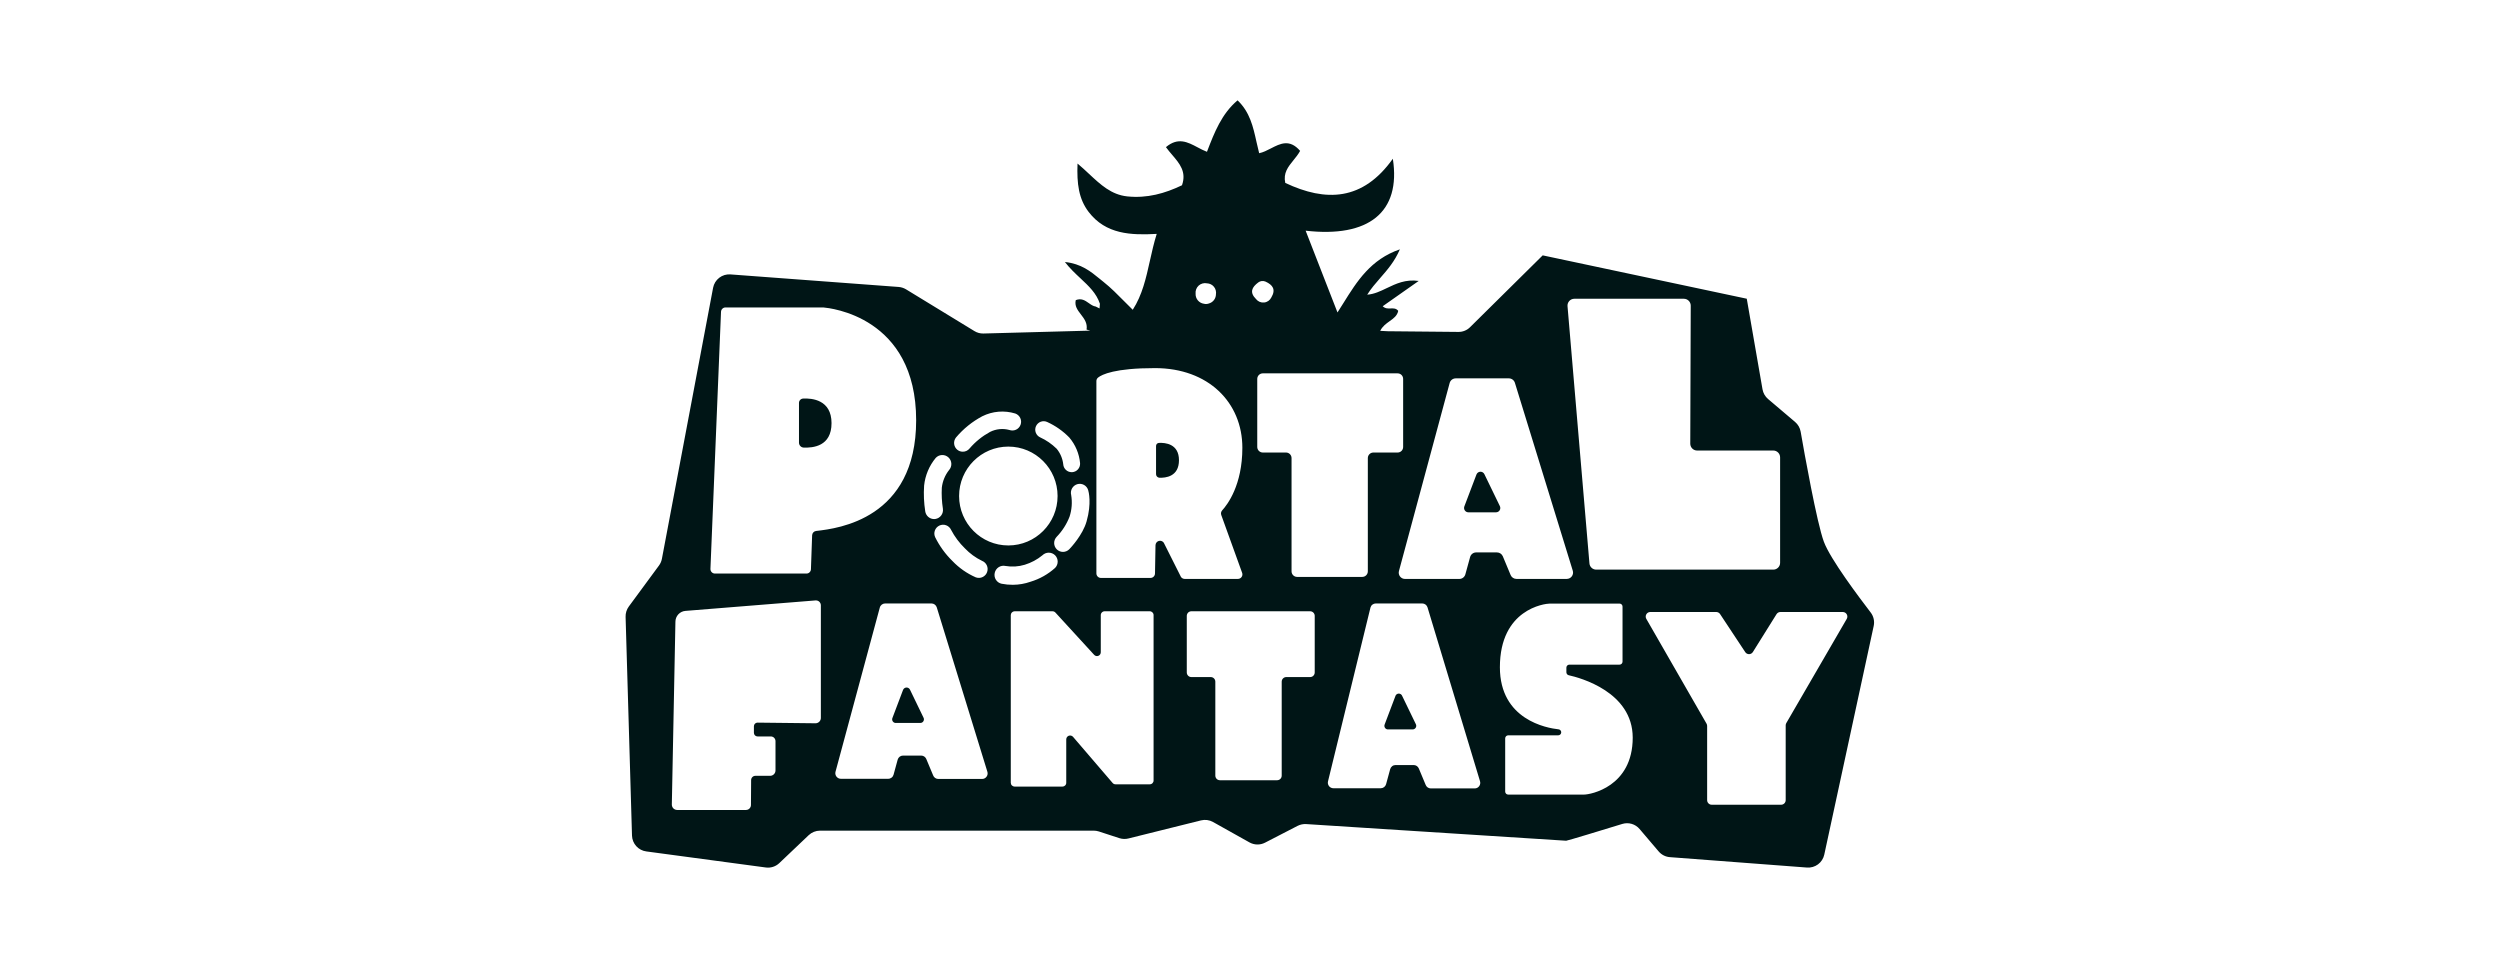 <svg width="160" height="62" viewBox="0 0 160 62" fill="none" xmlns="http://www.w3.org/2000/svg">
<g clip-path="url(#clip0_1985_127632)">
<path fill-rule="evenodd" clip-rule="evenodd" d="M69.176 20.121C69.389 20.398 69.608 20.683 69.54 21.093L69.777 21.16L62.937 21.345C62.735 21.35 62.536 21.296 62.364 21.19L57.986 18.517C57.846 18.433 57.688 18.381 57.526 18.366L46.749 17.562C46.491 17.542 46.236 17.619 46.031 17.777C45.826 17.935 45.686 18.163 45.638 18.417L42.362 35.762C42.333 35.918 42.269 36.065 42.176 36.192L40.245 38.815C40.103 39.008 40.03 39.243 40.038 39.483L40.448 53.479C40.456 53.73 40.553 53.971 40.722 54.156C40.891 54.342 41.121 54.461 41.369 54.492L49.011 55.519C49.166 55.54 49.324 55.526 49.473 55.478C49.622 55.43 49.759 55.349 49.873 55.241L51.757 53.451C51.952 53.266 52.21 53.163 52.478 53.162H70.001C70.111 53.162 70.22 53.179 70.325 53.213L71.643 53.643C71.831 53.703 72.032 53.71 72.224 53.661L76.866 52.505C77.125 52.44 77.399 52.476 77.633 52.607L79.967 53.914C80.118 53.998 80.287 54.044 80.461 54.048C80.634 54.051 80.805 54.011 80.96 53.932L83.049 52.854C83.218 52.769 83.406 52.73 83.595 52.741C84.415 52.793 86.885 52.952 89.68 53.132L89.687 53.132C94.464 53.439 100.186 53.807 100.235 53.807C100.313 53.807 102.654 53.093 103.827 52.732C104.022 52.672 104.231 52.67 104.428 52.728C104.624 52.785 104.8 52.899 104.933 53.056L106.156 54.494C106.248 54.602 106.361 54.689 106.487 54.752C106.614 54.815 106.752 54.851 106.893 54.859L115.647 55.523C115.9 55.542 116.151 55.469 116.354 55.318C116.557 55.166 116.699 54.946 116.753 54.698L119.916 40.066C119.949 39.915 119.949 39.758 119.915 39.608C119.881 39.457 119.815 39.316 119.72 39.194C118.995 38.246 117.142 35.792 116.726 34.668C116.281 33.47 115.472 28.963 115.242 27.626C115.199 27.383 115.073 27.163 114.885 27.004L113.157 25.538C112.968 25.378 112.842 25.157 112.8 24.913L111.793 19.118L98.733 16.343L94.086 20.938C93.988 21.036 93.872 21.114 93.744 21.166C93.616 21.218 93.478 21.245 93.34 21.243L88.818 21.199L88.334 21.174C88.474 20.886 88.711 20.716 88.935 20.556C89.187 20.377 89.422 20.209 89.486 19.895C89.353 19.727 89.182 19.733 89.004 19.74C88.831 19.747 88.651 19.755 88.493 19.599L90.797 17.98C89.96 17.861 89.343 18.157 88.757 18.438C88.345 18.636 87.949 18.827 87.502 18.859C87.743 18.47 88.036 18.133 88.337 17.789L88.337 17.789C88.792 17.268 89.263 16.728 89.592 15.957C87.722 16.602 86.852 17.995 85.972 19.407C85.849 19.604 85.725 19.801 85.599 19.997C85.361 19.384 85.13 18.794 84.905 18.216L84.9 18.203L84.897 18.196L84.887 18.171C84.433 17.004 83.999 15.893 83.561 14.764C87.585 15.226 89.672 13.593 89.142 10.159C87.221 12.863 84.851 12.934 82.257 11.706C82.118 11.072 82.439 10.677 82.779 10.257C82.931 10.07 83.087 9.878 83.208 9.657C82.537 8.878 81.937 9.188 81.338 9.498C81.089 9.626 80.84 9.755 80.586 9.805C80.522 9.562 80.467 9.316 80.412 9.069L80.412 9.069L80.412 9.069L80.412 9.069L80.412 9.069L80.412 9.069L80.412 9.069L80.412 9.069L80.412 9.068L80.412 9.068C80.202 8.12 79.992 7.169 79.204 6.422C78.183 7.283 77.72 8.483 77.266 9.662L77.246 9.715C77.041 9.639 76.843 9.534 76.645 9.429C76.012 9.093 75.391 8.764 74.62 9.417C74.744 9.59 74.882 9.751 75.018 9.91C75.499 10.472 75.947 10.996 75.647 11.857C74.557 12.379 73.417 12.703 72.138 12.569C71.124 12.46 70.44 11.821 69.695 11.126C69.461 10.907 69.22 10.682 68.962 10.467C68.911 11.762 69.04 12.733 69.673 13.563C70.775 15.002 72.383 15.059 74.03 14.969C73.849 15.546 73.721 16.122 73.594 16.689L73.594 16.689L73.594 16.689C73.346 17.804 73.107 18.878 72.496 19.826C72.317 19.652 72.137 19.471 71.956 19.287C71.53 18.856 71.095 18.415 70.634 18.05C70.552 17.985 70.471 17.918 70.389 17.851L70.389 17.851C69.812 17.378 69.198 16.876 68.153 16.768C68.466 17.173 68.816 17.5 69.148 17.811C69.683 18.311 70.174 18.77 70.394 19.442L70.371 19.742L70.129 19.62C69.963 19.597 69.822 19.497 69.679 19.396C69.447 19.233 69.21 19.066 68.849 19.208C68.76 19.58 68.965 19.847 69.176 20.121ZM80.754 17.986C80.835 17.977 80.917 17.989 80.992 18.022C81.455 18.232 81.669 18.526 81.365 19.037C81.322 19.125 81.258 19.201 81.178 19.258C81.098 19.314 81.005 19.35 80.907 19.36C80.81 19.371 80.712 19.357 80.621 19.32C80.531 19.282 80.452 19.222 80.391 19.146C79.948 18.706 80.126 18.376 80.531 18.075C80.596 18.026 80.673 17.995 80.754 17.986ZM77.382 19.419C77.275 19.461 77.157 19.468 77.045 19.439C76.893 19.417 76.755 19.338 76.657 19.218C76.559 19.098 76.51 18.947 76.518 18.792C76.508 18.696 76.521 18.6 76.556 18.51C76.59 18.421 76.645 18.341 76.716 18.276C76.787 18.212 76.873 18.166 76.965 18.141C77.058 18.116 77.154 18.113 77.248 18.133C77.334 18.136 77.418 18.157 77.495 18.196C77.572 18.234 77.639 18.288 77.693 18.355C77.748 18.422 77.787 18.5 77.808 18.583C77.83 18.666 77.834 18.753 77.82 18.838C77.818 18.969 77.775 19.096 77.696 19.201C77.617 19.305 77.507 19.382 77.382 19.419ZM52.535 38.739V45.947C52.535 46.037 52.5 46.122 52.438 46.186C52.376 46.25 52.292 46.287 52.203 46.29L48.48 46.248C48.419 46.248 48.36 46.272 48.317 46.316C48.274 46.359 48.25 46.418 48.25 46.479V46.9C48.25 46.962 48.274 47.02 48.317 47.064C48.36 47.107 48.419 47.132 48.48 47.132H49.33C49.41 47.132 49.487 47.163 49.544 47.22C49.6 47.277 49.632 47.354 49.632 47.434V49.308C49.632 49.399 49.596 49.486 49.532 49.55C49.468 49.615 49.382 49.652 49.291 49.652H48.344C48.272 49.652 48.204 49.681 48.153 49.731C48.102 49.782 48.073 49.851 48.072 49.923L48.061 51.519C48.061 51.603 48.027 51.684 47.968 51.744C47.908 51.804 47.827 51.838 47.743 51.838H43.336C43.291 51.837 43.246 51.828 43.205 51.81C43.163 51.793 43.126 51.767 43.094 51.735C43.063 51.703 43.038 51.664 43.022 51.623C43.005 51.581 42.996 51.536 42.997 51.491L43.227 39.791C43.227 39.615 43.293 39.446 43.413 39.317C43.532 39.188 43.695 39.11 43.87 39.097L52.196 38.427C52.239 38.423 52.282 38.429 52.323 38.443C52.364 38.457 52.401 38.479 52.433 38.509C52.465 38.538 52.49 38.574 52.508 38.613C52.525 38.653 52.535 38.696 52.535 38.739ZM52.69 19.676H46.433C46.359 19.676 46.288 19.704 46.234 19.756C46.181 19.807 46.149 19.877 46.145 19.951L45.468 36.407C45.467 36.446 45.473 36.485 45.486 36.522C45.5 36.558 45.521 36.591 45.548 36.619C45.575 36.648 45.607 36.67 45.643 36.685C45.679 36.7 45.717 36.708 45.756 36.708H51.612C51.687 36.709 51.759 36.68 51.812 36.628C51.866 36.576 51.898 36.505 51.9 36.431L51.976 34.259C51.978 34.19 52.005 34.124 52.052 34.073C52.098 34.022 52.161 33.99 52.23 33.982L52.296 33.974C53.605 33.819 58.634 33.224 58.634 26.9C58.634 20.243 53.084 19.713 52.698 19.677L52.69 19.676ZM51.437 28.646C51.356 28.643 51.279 28.608 51.223 28.549C51.166 28.49 51.135 28.411 51.135 28.33V25.786C51.135 25.714 51.163 25.645 51.212 25.593C51.261 25.542 51.329 25.511 51.4 25.508C51.96 25.478 53.218 25.582 53.218 27.081C53.218 28.579 52.018 28.665 51.437 28.646ZM59.953 38.871L63.189 49.382C63.208 49.436 63.213 49.494 63.205 49.551C63.196 49.607 63.174 49.661 63.14 49.707C63.107 49.754 63.062 49.791 63.011 49.817C62.96 49.842 62.903 49.855 62.846 49.853H60.045C59.974 49.852 59.905 49.829 59.847 49.788C59.789 49.746 59.745 49.689 59.72 49.622L59.282 48.575C59.255 48.51 59.209 48.455 59.151 48.416C59.093 48.378 59.025 48.357 58.955 48.357H57.792C57.714 48.357 57.639 48.383 57.577 48.43C57.516 48.477 57.471 48.544 57.451 48.618L57.188 49.581C57.167 49.656 57.123 49.722 57.061 49.769C57 49.816 56.925 49.842 56.847 49.842H53.813C53.759 49.842 53.705 49.829 53.657 49.805C53.608 49.78 53.566 49.745 53.533 49.702C53.5 49.658 53.477 49.608 53.467 49.555C53.456 49.501 53.458 49.446 53.472 49.393L56.308 38.882C56.328 38.807 56.373 38.741 56.434 38.694C56.496 38.647 56.572 38.621 56.649 38.621H59.621C59.695 38.623 59.767 38.648 59.827 38.693C59.886 38.737 59.93 38.8 59.953 38.871ZM57.349 46.269H58.893C58.934 46.27 58.974 46.261 59.011 46.242C59.047 46.222 59.077 46.194 59.098 46.158C59.12 46.123 59.131 46.083 59.132 46.042C59.133 46.001 59.123 45.96 59.102 45.924L58.239 44.139C58.218 44.096 58.186 44.061 58.146 44.036C58.106 44.012 58.06 44 58.013 44.001C57.966 44.003 57.921 44.018 57.882 44.045C57.844 44.072 57.814 44.109 57.796 44.153L57.119 45.941C57.102 45.977 57.094 46.018 57.098 46.059C57.102 46.099 57.116 46.139 57.139 46.172C57.163 46.205 57.194 46.232 57.231 46.249C57.268 46.266 57.309 46.273 57.349 46.269ZM100.658 36.527L96.954 24.502C96.928 24.419 96.877 24.346 96.807 24.294C96.738 24.243 96.653 24.215 96.567 24.215H93.166C93.078 24.215 92.991 24.244 92.921 24.298C92.85 24.353 92.8 24.429 92.777 24.515L89.534 36.541C89.517 36.601 89.514 36.664 89.526 36.726C89.537 36.787 89.563 36.845 89.601 36.894C89.639 36.944 89.688 36.984 89.743 37.011C89.799 37.039 89.861 37.053 89.923 37.052H93.395C93.483 37.053 93.57 37.024 93.64 36.97C93.71 36.916 93.761 36.84 93.784 36.754L94.086 35.655C94.108 35.569 94.159 35.492 94.229 35.438C94.3 35.384 94.386 35.354 94.475 35.355H95.807C95.886 35.355 95.964 35.379 96.03 35.422C96.096 35.466 96.148 35.529 96.18 35.602L96.68 36.802C96.711 36.876 96.763 36.939 96.829 36.983C96.895 37.027 96.973 37.05 97.053 37.05H100.278C100.341 37.049 100.402 37.033 100.458 37.005C100.513 36.976 100.561 36.934 100.598 36.884C100.635 36.833 100.66 36.775 100.67 36.713C100.681 36.651 100.677 36.587 100.658 36.527ZM95.742 32.788H93.975C93.931 32.788 93.887 32.777 93.847 32.756C93.808 32.735 93.774 32.705 93.749 32.668C93.723 32.631 93.707 32.589 93.702 32.544C93.696 32.5 93.701 32.455 93.717 32.413L94.493 30.369C94.513 30.318 94.546 30.274 94.59 30.242C94.633 30.211 94.686 30.193 94.739 30.19C94.793 30.188 94.847 30.201 94.893 30.229C94.939 30.256 94.977 30.297 95 30.346L95.991 32.39C96.012 32.432 96.022 32.479 96.019 32.526C96.017 32.573 96.003 32.619 95.978 32.659C95.953 32.699 95.918 32.732 95.877 32.754C95.835 32.777 95.789 32.788 95.742 32.788ZM91.361 38.871L94.718 49.988C94.736 50.041 94.742 50.099 94.733 50.155C94.725 50.212 94.703 50.265 94.67 50.311C94.637 50.358 94.593 50.395 94.543 50.421C94.492 50.447 94.436 50.46 94.379 50.459H91.566C91.495 50.458 91.426 50.435 91.368 50.394C91.31 50.353 91.266 50.295 91.241 50.228L90.804 49.181C90.776 49.116 90.731 49.061 90.673 49.022C90.615 48.984 90.546 48.963 90.477 48.963H89.313C89.236 48.963 89.16 48.988 89.099 49.036C89.037 49.083 88.993 49.149 88.972 49.224L88.71 50.186C88.689 50.261 88.644 50.328 88.583 50.375C88.521 50.422 88.446 50.447 88.369 50.448H85.335C85.28 50.447 85.227 50.435 85.178 50.41C85.129 50.386 85.087 50.351 85.054 50.308C85.021 50.264 84.999 50.214 84.988 50.16C84.978 50.107 84.98 50.052 84.994 49.999L87.71 38.882C87.73 38.807 87.774 38.741 87.836 38.694C87.898 38.647 87.973 38.621 88.051 38.621H91.023C91.098 38.621 91.172 38.645 91.233 38.69C91.294 38.735 91.339 38.798 91.361 38.871ZM88.852 46.683H90.398C90.44 46.685 90.481 46.676 90.518 46.656C90.555 46.636 90.586 46.607 90.607 46.571C90.629 46.535 90.64 46.494 90.64 46.453C90.64 46.411 90.629 46.37 90.608 46.334L89.742 44.546C89.726 44.498 89.695 44.458 89.653 44.429C89.612 44.401 89.563 44.387 89.513 44.389C89.463 44.392 89.415 44.41 89.376 44.442C89.338 44.474 89.311 44.518 89.299 44.567L88.622 46.355C88.605 46.391 88.598 46.432 88.601 46.473C88.605 46.514 88.619 46.552 88.642 46.586C88.666 46.619 88.697 46.646 88.734 46.663C88.771 46.68 88.812 46.687 88.852 46.683ZM64.69 39.369V50.094C64.69 50.16 64.716 50.223 64.763 50.27C64.809 50.316 64.872 50.342 64.937 50.342H67.994C68.026 50.342 68.059 50.336 68.089 50.324C68.119 50.311 68.146 50.293 68.169 50.27C68.192 50.247 68.21 50.22 68.222 50.19C68.235 50.159 68.241 50.127 68.24 50.094V47.319C68.24 47.269 68.256 47.22 68.284 47.178C68.313 47.137 68.354 47.105 68.401 47.087C68.448 47.07 68.5 47.067 68.548 47.08C68.597 47.092 68.641 47.119 68.674 47.157L71.208 50.111C71.231 50.137 71.259 50.159 71.291 50.174C71.323 50.188 71.357 50.196 71.392 50.196H73.585C73.618 50.196 73.65 50.19 73.679 50.177C73.709 50.165 73.736 50.147 73.759 50.124C73.781 50.101 73.799 50.073 73.812 50.043C73.824 50.013 73.83 49.981 73.829 49.949V39.369C73.83 39.336 73.824 39.304 73.812 39.274C73.799 39.244 73.781 39.217 73.759 39.194C73.736 39.171 73.709 39.153 73.679 39.14C73.65 39.128 73.618 39.121 73.585 39.121H70.703C70.67 39.12 70.638 39.126 70.607 39.138C70.576 39.15 70.548 39.168 70.525 39.191C70.501 39.214 70.482 39.242 70.469 39.272C70.456 39.303 70.45 39.336 70.45 39.369V41.741C70.451 41.791 70.436 41.84 70.408 41.882C70.38 41.923 70.341 41.955 70.294 41.973C70.248 41.991 70.197 41.995 70.149 41.983C70.1 41.971 70.057 41.945 70.024 41.908L67.545 39.202C67.522 39.177 67.493 39.157 67.462 39.143C67.431 39.129 67.397 39.121 67.363 39.121H64.93C64.866 39.123 64.805 39.15 64.76 39.196C64.715 39.242 64.69 39.304 64.69 39.369ZM75.954 43.036V39.417C75.954 39.378 75.961 39.34 75.976 39.304C75.99 39.268 76.012 39.236 76.039 39.208C76.066 39.18 76.099 39.159 76.134 39.144C76.17 39.129 76.208 39.121 76.247 39.121H83.849C83.888 39.121 83.926 39.129 83.962 39.144C83.997 39.159 84.03 39.18 84.057 39.208C84.084 39.236 84.106 39.268 84.12 39.304C84.135 39.34 84.142 39.378 84.142 39.417V43.036C84.142 43.075 84.135 43.114 84.12 43.149C84.106 43.185 84.084 43.218 84.057 43.245C84.03 43.273 83.997 43.295 83.962 43.31C83.926 43.325 83.888 43.332 83.849 43.332H82.324C82.285 43.332 82.247 43.339 82.211 43.354C82.176 43.369 82.143 43.39 82.116 43.418C82.088 43.445 82.067 43.477 82.052 43.513C82.037 43.549 82.029 43.587 82.029 43.626V49.639C82.029 49.678 82.022 49.716 82.007 49.752C81.993 49.788 81.972 49.821 81.944 49.848C81.917 49.876 81.885 49.897 81.849 49.912C81.813 49.927 81.775 49.935 81.737 49.935H78.074C78.035 49.935 77.997 49.927 77.961 49.912C77.925 49.897 77.893 49.876 77.866 49.848C77.839 49.821 77.817 49.788 77.803 49.752C77.788 49.716 77.781 49.678 77.781 49.639V43.626C77.781 43.587 77.773 43.549 77.758 43.513C77.744 43.477 77.722 43.445 77.695 43.418C77.667 43.39 77.635 43.369 77.599 43.354C77.563 43.339 77.525 43.332 77.486 43.332H76.247C76.208 43.332 76.17 43.325 76.134 43.31C76.099 43.295 76.066 43.273 76.039 43.245C76.012 43.218 75.99 43.185 75.976 43.149C75.961 43.114 75.954 43.075 75.954 43.036ZM80.464 24.251V28.605C80.464 28.699 80.501 28.79 80.567 28.856C80.633 28.923 80.723 28.961 80.816 28.962H82.309C82.403 28.963 82.492 29.001 82.557 29.067C82.623 29.134 82.659 29.224 82.659 29.318V36.565C82.659 36.66 82.697 36.75 82.763 36.817C82.83 36.884 82.92 36.922 83.014 36.922H87.186C87.28 36.922 87.371 36.884 87.437 36.817C87.504 36.75 87.541 36.66 87.541 36.565V29.318C87.541 29.223 87.578 29.133 87.645 29.066C87.712 28.999 87.802 28.962 87.896 28.962H89.442C89.489 28.962 89.535 28.954 89.579 28.936C89.623 28.919 89.663 28.893 89.696 28.86C89.73 28.826 89.756 28.787 89.774 28.743C89.792 28.699 89.801 28.653 89.801 28.605V24.251C89.801 24.204 89.792 24.158 89.775 24.115C89.757 24.071 89.731 24.032 89.699 23.999C89.666 23.966 89.627 23.94 89.584 23.922C89.541 23.904 89.495 23.895 89.449 23.895H80.816C80.723 23.895 80.633 23.933 80.567 24C80.501 24.066 80.464 24.157 80.464 24.251ZM103.651 42.537H100.426C100.377 42.541 100.331 42.563 100.298 42.599C100.265 42.635 100.248 42.682 100.248 42.731V43.028C100.249 43.071 100.264 43.113 100.291 43.147C100.318 43.181 100.356 43.205 100.398 43.215C101.135 43.377 104.489 44.285 104.494 47.206C104.494 50.363 101.778 50.853 101.384 50.853H96.523C96.472 50.853 96.424 50.833 96.388 50.797C96.352 50.761 96.332 50.712 96.332 50.661V47.255C96.332 47.204 96.352 47.155 96.388 47.118C96.424 47.082 96.472 47.061 96.523 47.061H99.725C99.776 47.061 99.825 47.041 99.861 47.005C99.897 46.969 99.918 46.92 99.919 46.869C99.919 46.821 99.902 46.775 99.87 46.74C99.839 46.704 99.795 46.682 99.748 46.677C98.988 46.596 95.993 46.064 95.993 42.704C95.993 38.983 98.857 38.629 99.193 38.629H103.651C103.702 38.629 103.75 38.649 103.786 38.685C103.822 38.721 103.842 38.77 103.842 38.821V42.343C103.842 42.368 103.838 42.394 103.828 42.417C103.819 42.441 103.805 42.462 103.787 42.48C103.769 42.498 103.748 42.513 103.725 42.522C103.701 42.532 103.676 42.537 103.651 42.537ZM105.364 39.607L109.218 46.314C109.243 46.359 109.257 46.41 109.257 46.462V51.21C109.257 51.288 109.288 51.362 109.343 51.417C109.398 51.472 109.472 51.503 109.55 51.503H113.991C114.069 51.503 114.143 51.472 114.198 51.417C114.253 51.362 114.284 51.288 114.284 51.21V46.423C114.284 46.371 114.298 46.321 114.323 46.277L118.191 39.61C118.217 39.565 118.231 39.514 118.231 39.462C118.231 39.411 118.218 39.36 118.192 39.315C118.166 39.27 118.129 39.233 118.085 39.207C118.04 39.181 117.989 39.168 117.938 39.168H113.948C113.898 39.168 113.849 39.18 113.806 39.204C113.762 39.228 113.725 39.262 113.699 39.304L112.183 41.73C112.157 41.772 112.12 41.806 112.078 41.83C112.035 41.854 111.987 41.866 111.938 41.866C111.889 41.866 111.84 41.854 111.797 41.83C111.755 41.806 111.718 41.772 111.692 41.73L110.08 39.293C110.053 39.255 110.018 39.224 109.977 39.202C109.936 39.181 109.891 39.169 109.845 39.168H105.615C105.564 39.169 105.514 39.182 105.47 39.208C105.426 39.234 105.389 39.271 105.364 39.316C105.339 39.36 105.325 39.41 105.325 39.461C105.325 39.513 105.338 39.563 105.364 39.607ZM101.724 36.056L100.321 19.595C100.316 19.535 100.323 19.474 100.343 19.416C100.362 19.359 100.394 19.306 100.435 19.262C100.476 19.217 100.525 19.182 100.581 19.157C100.636 19.133 100.696 19.121 100.756 19.121H107.771C107.887 19.122 107.998 19.168 108.079 19.251C108.161 19.333 108.207 19.444 108.207 19.561L108.177 28.395C108.177 28.511 108.223 28.623 108.305 28.705C108.387 28.788 108.498 28.834 108.614 28.834H113.492C113.549 28.834 113.605 28.845 113.658 28.867C113.711 28.889 113.759 28.922 113.799 28.962C113.84 29.003 113.872 29.051 113.894 29.104C113.916 29.157 113.927 29.214 113.927 29.271V36.019C113.927 36.077 113.916 36.134 113.894 36.187C113.872 36.24 113.84 36.288 113.799 36.328C113.759 36.369 113.711 36.401 113.658 36.423C113.605 36.445 113.549 36.456 113.492 36.456H102.159C102.05 36.457 101.944 36.416 101.864 36.342C101.783 36.268 101.733 36.166 101.724 36.056ZM64.533 34.909C66.274 34.909 67.685 33.493 67.685 31.746C67.685 29.998 66.274 28.582 64.533 28.582C62.793 28.582 61.382 29.998 61.382 31.746C61.382 33.493 62.793 34.909 64.533 34.909ZM59.41 33.082C59.515 33.172 59.648 33.221 59.785 33.221L59.864 33.214C60.015 33.191 60.15 33.108 60.24 32.985C60.331 32.861 60.368 32.706 60.345 32.555C60.276 32.111 60.253 31.662 60.276 31.214C60.322 30.802 60.482 30.412 60.737 30.087C60.839 29.974 60.892 29.825 60.886 29.673C60.879 29.52 60.812 29.377 60.7 29.273C60.587 29.17 60.438 29.115 60.285 29.122C60.132 29.128 59.988 29.195 59.885 29.308C59.468 29.812 59.21 30.428 59.143 31.079C59.106 31.631 59.13 32.185 59.216 32.731C59.237 32.867 59.306 32.992 59.41 33.082ZM61.607 28.909C61.483 28.907 61.364 28.863 61.268 28.785C61.153 28.691 61.08 28.556 61.065 28.409C61.049 28.261 61.092 28.114 61.185 27.998C61.654 27.442 62.224 26.982 62.865 26.641C63.521 26.313 64.278 26.25 64.98 26.465C65.119 26.515 65.233 26.618 65.296 26.752C65.36 26.886 65.368 27.04 65.318 27.18C65.268 27.32 65.165 27.434 65.031 27.498C64.897 27.561 64.744 27.569 64.604 27.52C64.19 27.405 63.748 27.449 63.364 27.642C62.867 27.912 62.423 28.271 62.054 28.701C62 28.768 61.932 28.822 61.855 28.858C61.777 28.894 61.692 28.912 61.607 28.909ZM68.216 30.072C68.315 30.166 68.447 30.219 68.584 30.219H68.621C68.763 30.21 68.897 30.145 68.991 30.037C69.086 29.93 69.134 29.789 69.125 29.645C69.07 29.038 68.828 28.463 68.434 27.999C68.026 27.582 67.545 27.245 67.015 27.005C66.885 26.946 66.737 26.941 66.603 26.992C66.47 27.043 66.362 27.145 66.303 27.275C66.244 27.405 66.239 27.553 66.289 27.687C66.338 27.821 66.439 27.93 66.568 27.99C66.96 28.169 67.317 28.416 67.625 28.718C67.859 29.001 68.006 29.347 68.047 29.712C68.056 29.85 68.116 29.978 68.216 30.072ZM68.034 35.322C67.886 35.322 67.744 35.265 67.638 35.162C67.584 35.11 67.542 35.048 67.512 34.979C67.483 34.911 67.467 34.837 67.466 34.762C67.465 34.688 67.478 34.613 67.506 34.544C67.534 34.474 67.574 34.411 67.626 34.357C67.984 33.987 68.265 33.548 68.451 33.067C68.598 32.62 68.633 32.144 68.555 31.679C68.518 31.535 68.539 31.381 68.613 31.251C68.688 31.122 68.81 31.026 68.953 30.986C69.096 30.946 69.249 30.964 69.378 31.036C69.507 31.108 69.603 31.229 69.644 31.372C69.67 31.453 69.875 32.204 69.541 33.37C69.296 34.239 68.527 35.056 68.439 35.146C68.387 35.201 68.324 35.244 68.254 35.275C68.185 35.305 68.11 35.321 68.034 35.322ZM64.107 37.36C64.344 37.406 64.584 37.429 64.826 37.427C65.211 37.425 65.593 37.358 65.957 37.23C66.538 37.055 67.073 36.753 67.526 36.347C67.632 36.24 67.692 36.094 67.692 35.942C67.692 35.791 67.632 35.645 67.526 35.538C67.417 35.431 67.272 35.371 67.12 35.371C66.968 35.371 66.823 35.431 66.715 35.538C66.381 35.812 65.996 36.018 65.584 36.144C65.181 36.266 64.756 36.292 64.342 36.22C64.268 36.204 64.192 36.203 64.118 36.218C64.043 36.232 63.973 36.26 63.91 36.302C63.847 36.343 63.792 36.397 63.75 36.459C63.707 36.522 63.678 36.592 63.662 36.666C63.645 36.741 63.643 36.819 63.656 36.895C63.669 36.97 63.697 37.043 63.739 37.107C63.78 37.172 63.834 37.228 63.897 37.271C63.961 37.315 64.032 37.345 64.107 37.36ZM62.682 36.984C62.604 36.989 62.526 36.978 62.452 36.951C61.89 36.705 61.382 36.35 60.957 35.906C60.505 35.465 60.131 34.949 59.851 34.382C59.82 34.315 59.802 34.243 59.798 34.169C59.795 34.095 59.806 34.021 59.832 33.952C59.857 33.882 59.896 33.818 59.946 33.764C59.996 33.71 60.056 33.666 60.123 33.635C60.19 33.604 60.262 33.586 60.336 33.583C60.41 33.579 60.484 33.591 60.553 33.617C60.623 33.642 60.686 33.681 60.74 33.732C60.795 33.782 60.839 33.843 60.869 33.91C61.1 34.351 61.4 34.751 61.756 35.097C62.069 35.425 62.438 35.694 62.846 35.892C62.984 35.945 63.097 36.051 63.158 36.186C63.219 36.322 63.225 36.476 63.173 36.616C63.136 36.719 63.07 36.808 62.982 36.873C62.895 36.939 62.791 36.977 62.682 36.984ZM78.161 32.962L79.497 36.662C79.513 36.706 79.519 36.754 79.512 36.801C79.506 36.848 79.488 36.893 79.46 36.931C79.432 36.97 79.395 37.001 79.353 37.021C79.31 37.042 79.263 37.052 79.216 37.05H75.811C75.766 37.049 75.721 37.036 75.681 37.014C75.641 36.992 75.606 36.961 75.581 36.923L74.482 34.735C74.447 34.684 74.397 34.645 74.338 34.625C74.28 34.604 74.217 34.603 74.158 34.621C74.099 34.639 74.047 34.676 74.01 34.725C73.973 34.775 73.953 34.835 73.952 34.897L73.92 36.697C73.92 36.735 73.913 36.773 73.898 36.808C73.884 36.844 73.862 36.876 73.835 36.903C73.808 36.93 73.776 36.952 73.741 36.966C73.706 36.981 73.668 36.988 73.629 36.988H70.46C70.382 36.988 70.309 36.957 70.254 36.903C70.2 36.848 70.169 36.774 70.169 36.697V24.398C70.167 24.354 70.176 24.31 70.194 24.27C70.212 24.23 70.239 24.195 70.273 24.167C70.522 23.966 71.344 23.559 73.92 23.559C77.336 23.559 79.511 25.76 79.511 28.658C79.511 31.049 78.557 32.296 78.216 32.668C78.181 32.707 78.158 32.755 78.148 32.807C78.138 32.859 78.143 32.912 78.161 32.962ZM74.047 30.501C74.087 30.544 74.141 30.57 74.198 30.575H74.189C74.595 30.591 75.454 30.51 75.454 29.453C75.454 28.397 74.567 28.325 74.173 28.346C74.123 28.348 74.076 28.369 74.041 28.405C74.006 28.441 73.987 28.49 73.987 28.54V30.344C73.986 30.402 74.008 30.458 74.047 30.501Z" fill="#001516"/>
</g>
<defs>
<clipPath id="clip0_1985_127632">
<rect width="79.92" height="49.113" fill="white" transform="translate(40.039 6.445)"/>
</clipPath>
</defs>
</svg>
